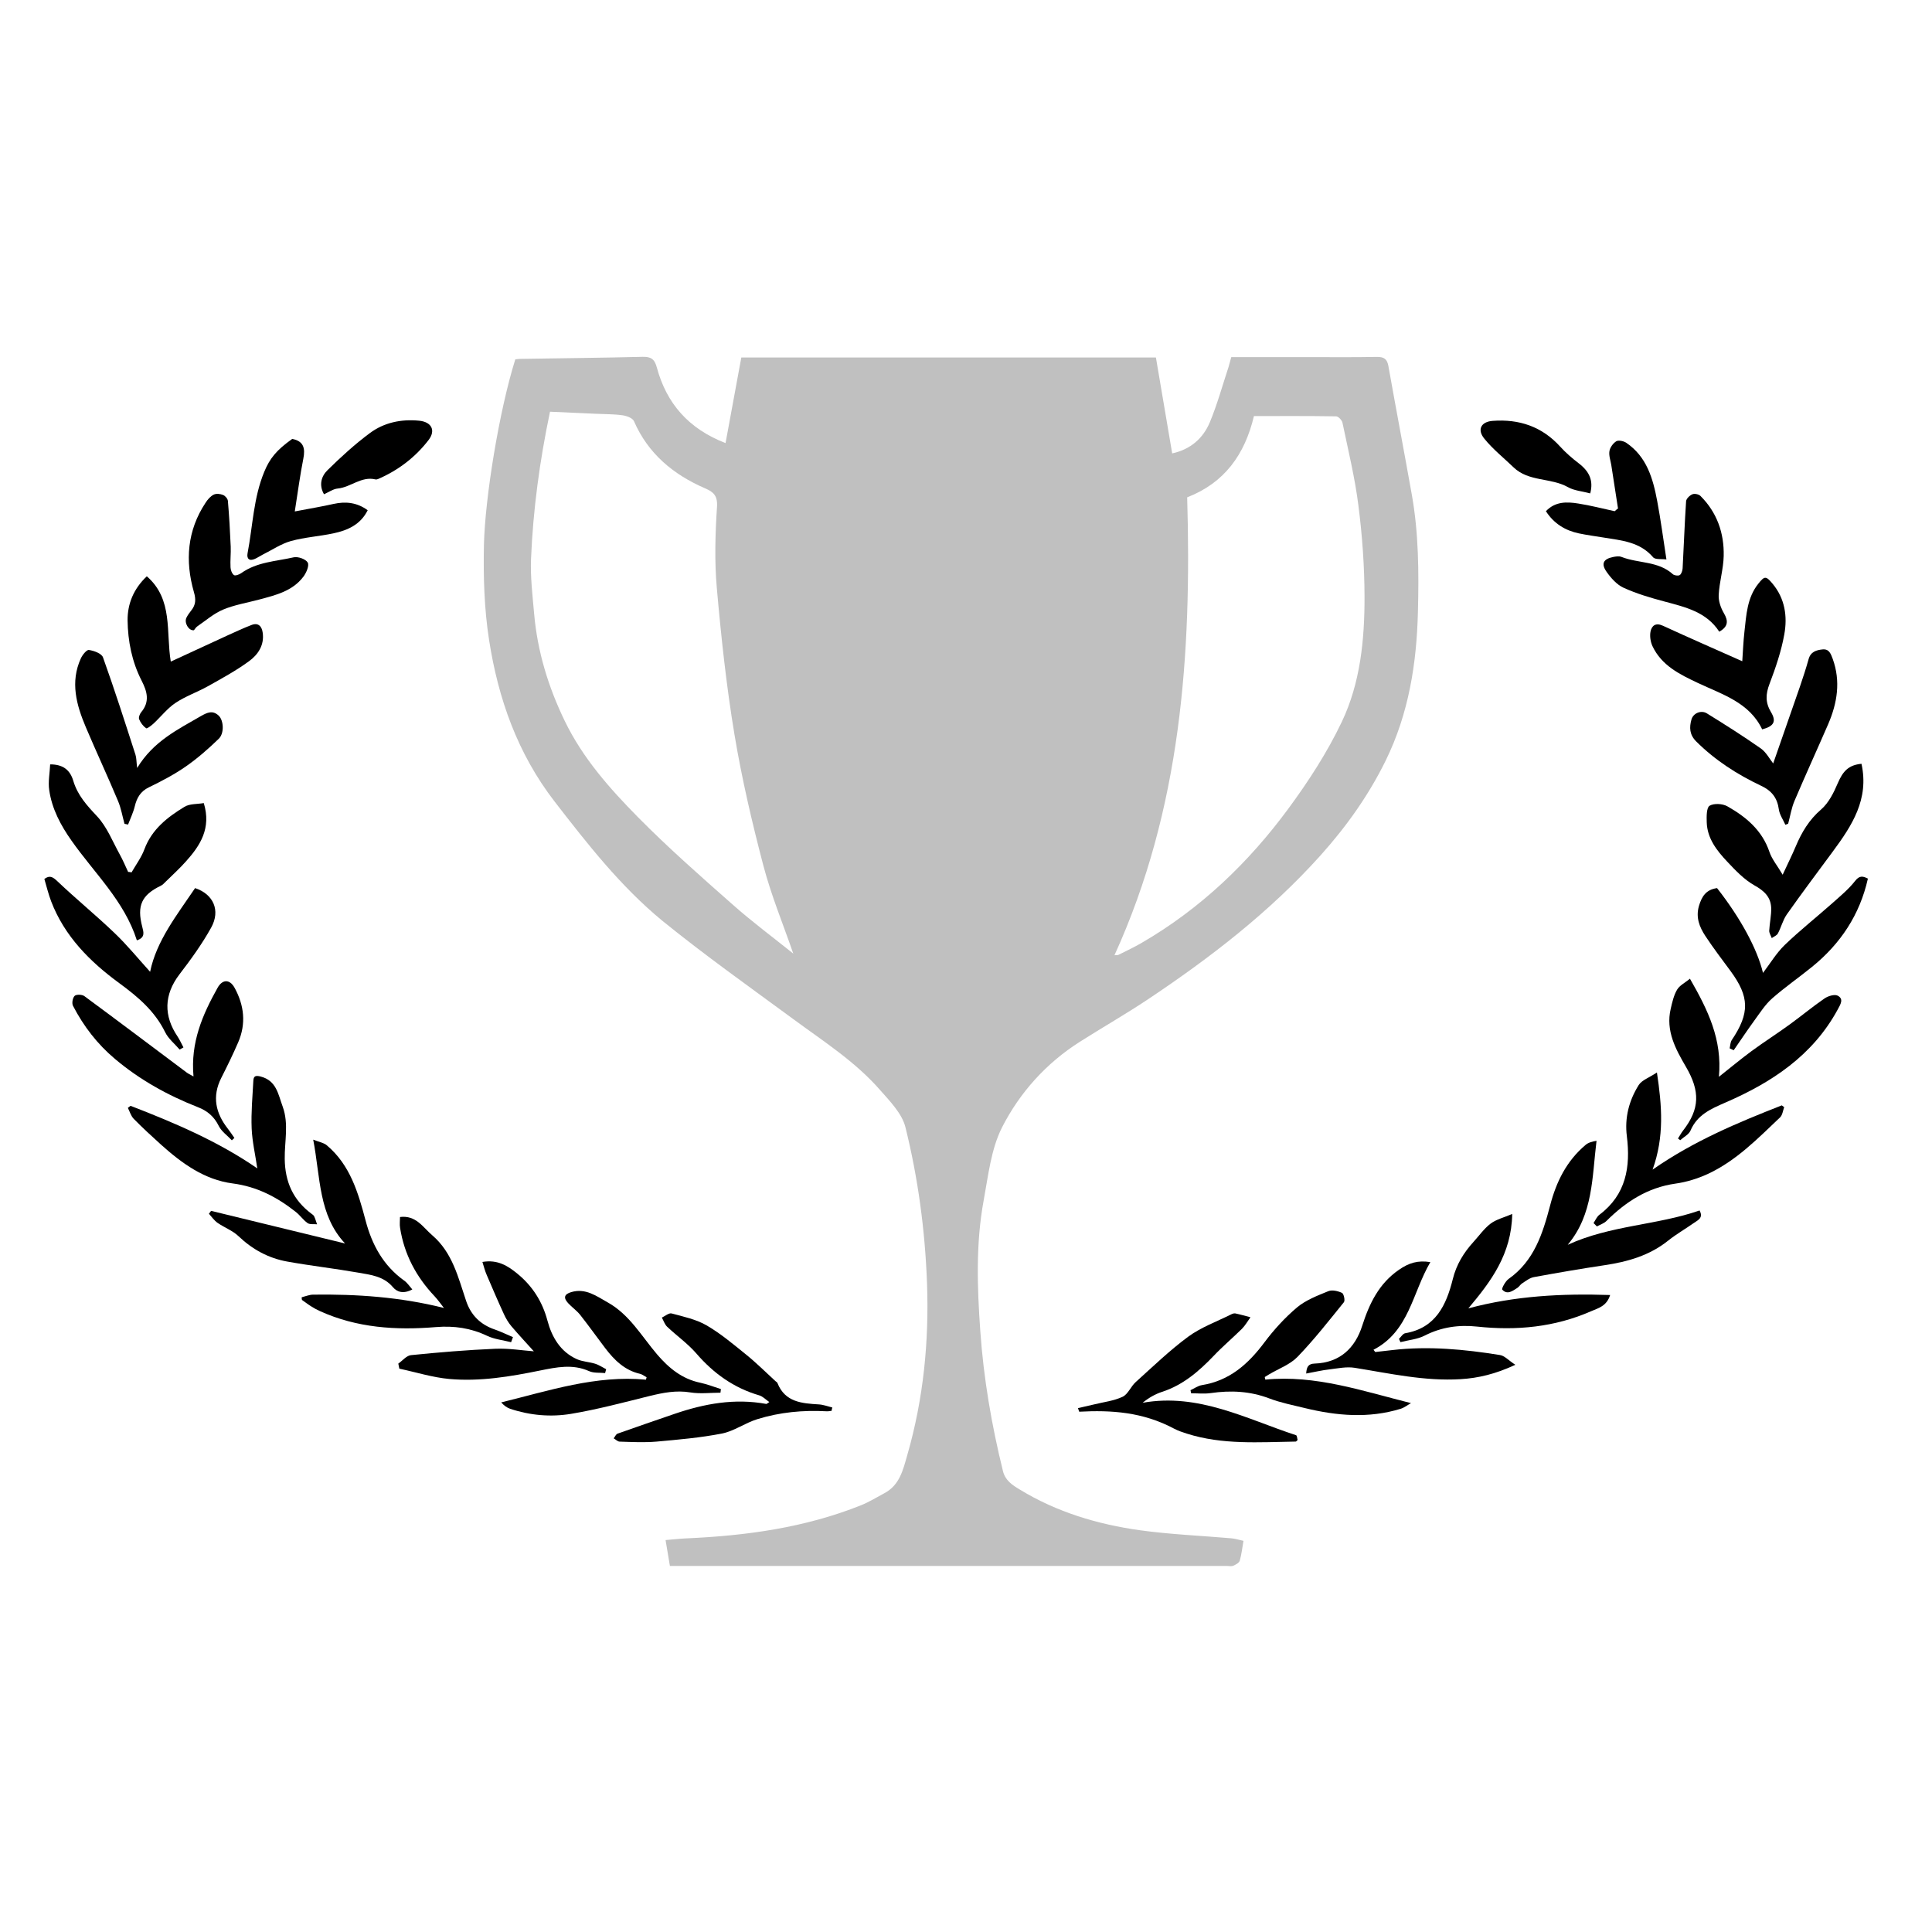 <?xml version="1.0" encoding="UTF-8" standalone="no"?>
<svg
   xmlns:dc="http://purl.org/dc/elements/1.1/"
   xmlns:cc="http://creativecommons.org/ns#"
   xmlns:rdf="http://www.w3.org/1999/02/22-rdf-syntax-ns#"
   xmlns:svg="http://www.w3.org/2000/svg"
   xmlns="http://www.w3.org/2000/svg"
   xmlns:sodipodi="http://sodipodi.sourceforge.net/DTD/sodipodi-0.dtd"
   xmlns:inkscape="http://www.inkscape.org/namespaces/inkscape"
   height="50"
   width="50"
   version="1.1"
   id="Layer_1"
   x="0px"
   y="0px"
   viewBox="0 0 50 50"
   xml:space="preserve"
   sodipodi:docname="cupSILVER.svg"
   inkscape:version="1.0 (4035a4fb49, 2020-05-01)"><defs
   id="defs821" /><sodipodi:namedview
   inkscape:document-rotation="0"
   pagecolor="#ffffff"
   bordercolor="#666666"
   borderopacity="1"
   objecttolerance="10"
   gridtolerance="10"
   guidetolerance="10"
   inkscape:pageopacity="0"
   inkscape:pageshadow="2"
   inkscape:window-width="1920"
   inkscape:window-height="1051"
   id="namedview819"
   showgrid="false"
   inkscape:zoom="4.4186531"
   inkscape:cx="42.217361"
   inkscape:cy="78.760543"
   inkscape:window-x="-9"
   inkscape:window-y="-9"
   inkscape:window-maximized="1"
   inkscape:current-layer="g814" />
<g
   id="g816">
	<g
   id="g814">
		<path
   d="m 13.339,9.3 c 0.046,-0.005 0.08,-0.012 0.112,-0.012 1.057,-0.017 2.117,-0.027 3.175,-0.053 0.219,-0.005 0.314,0.053 0.374,0.28 0.25,0.921 0.814,1.58 1.777,1.952 0.139,-0.746 0.272,-1.476 0.408,-2.215 3.578,0 7.142,0 10.73,0 0.141,0.827 0.28,1.648 0.421,2.482 0.472,-0.102 0.802,-0.389 0.977,-0.812 0.192,-0.464 0.326,-0.953 0.484,-1.432 0.024,-0.078 0.041,-0.158 0.068,-0.248 0.654,0 1.296,0 1.937,0 0.61,0 1.22,0.007 1.828,-0.005 0.185,-0.002 0.267,0.049 0.301,0.233 0.197,1.109 0.408,2.215 0.605,3.323 0.18,1.004 0.185,2.02 0.16,3.034 -0.032,1.337 -0.236,2.638 -0.836,3.86 -0.445,0.904 -1.019,1.709 -1.687,2.453 -1.31,1.459 -2.849,2.645 -4.471,3.727 -0.574,0.382 -1.172,0.724 -1.755,1.094 -0.87,0.552 -1.551,1.31 -2.01,2.207 -0.289,0.566 -0.36,1.252 -0.479,1.894 -0.207,1.121 -0.168,2.258 -0.088,3.386 0.085,1.22 0.292,2.429 0.586,3.622 0.061,0.248 0.246,0.365 0.435,0.479 0.96,0.586 2.018,0.902 3.119,1.055 0.778,0.107 1.568,0.139 2.353,0.207 0.097,0.007 0.192,0.039 0.318,0.066 -0.032,0.18 -0.049,0.352 -0.097,0.515 -0.017,0.056 -0.105,0.102 -0.168,0.129 -0.051,0.022 -0.114,0.005 -0.173,0.005 -4.702,0 -9.403,0 -14.105,0 -0.1,0 -0.197,0 -0.301,0 -0.036,-0.224 -0.07,-0.425 -0.112,-0.669 0.18,-0.015 0.357,-0.036 0.535,-0.044 1.551,-0.068 3.075,-0.277 4.526,-0.858 0.207,-0.083 0.399,-0.204 0.598,-0.309 0.399,-0.209 0.486,-0.603 0.596,-0.987 0.421,-1.459 0.566,-2.949 0.511,-4.458 -0.051,-1.361 -0.231,-2.711 -0.559,-4.031 -0.09,-0.357 -0.406,-0.676 -0.666,-0.972 -0.642,-0.732 -1.461,-1.252 -2.239,-1.826 -1.138,-0.836 -2.292,-1.655 -3.389,-2.545 -1.079,-0.89 -1.937,-1.986 -2.788,-3.087 -0.958,-1.242 -1.456,-2.659 -1.692,-4.172 -0.126,-0.807 -0.151,-1.641 -0.134,-2.46 0.027,-1.211 0.391,-3.467 0.812,-4.808 z m 0.895,1.356 c -0.267,1.269 -0.438,2.533 -0.491,3.809 -0.019,0.469 0.039,0.943 0.08,1.415 0.085,0.977 0.367,1.901 0.795,2.783 0.464,0.958 1.162,1.745 1.896,2.489 0.783,0.793 1.621,1.529 2.458,2.268 0.506,0.447 1.05,0.851 1.558,1.259 -0.26,-0.754 -0.569,-1.5 -0.773,-2.273 -0.294,-1.121 -0.559,-2.254 -0.749,-3.396 -0.209,-1.257 -0.345,-2.526 -0.457,-3.795 -0.061,-0.693 -0.041,-1.4 0.005,-2.096 0.019,-0.294 -0.092,-0.387 -0.309,-0.481 -0.822,-0.357 -1.473,-0.895 -1.84,-1.738 -0.036,-0.083 -0.194,-0.139 -0.301,-0.153 -0.229,-0.032 -0.464,-0.027 -0.698,-0.039 -0.391,-0.019 -0.78,-0.036 -1.174,-0.053 z m 18.218,0.112 c -0.236,0.994 -0.761,1.728 -1.728,2.103 0.119,4.065 -0.156,8.064 -1.882,11.851 0.061,-0.005 0.088,-0.002 0.107,-0.012 0.202,-0.102 0.406,-0.197 0.598,-0.309 1.519,-0.882 2.766,-2.074 3.8,-3.479 0.52,-0.707 1.006,-1.456 1.381,-2.246 0.479,-1.006 0.588,-2.125 0.586,-3.231 -0.002,-0.788 -0.058,-1.578 -0.158,-2.358 -0.09,-0.722 -0.265,-1.434 -0.413,-2.147 -0.015,-0.066 -0.107,-0.165 -0.165,-0.165 -0.707,-0.012 -1.415,-0.007 -2.125,-0.007 z"
   id="path756"
   style="fill:#c0c0c0;fill-opacity:1;stroke-width:0.024" />
		<path
   style="stroke-width:0.024"
   d="m 43.736,25.33 c 0.467,0.812 0.839,1.575 0.749,2.538 0.314,-0.248 0.569,-0.462 0.839,-0.661 0.328,-0.241 0.671,-0.459 0.999,-0.698 0.301,-0.219 0.588,-0.457 0.895,-0.669 0.092,-0.063 0.258,-0.114 0.34,-0.073 0.165,0.085 0.075,0.224 0.003,0.357 -0.649,1.196 -1.714,1.894 -2.917,2.414 -0.374,0.163 -0.722,0.316 -0.895,0.724 -0.044,0.1 -0.173,0.163 -0.265,0.246 -0.019,-0.015 -0.039,-0.029 -0.058,-0.044 0.044,-0.068 0.083,-0.141 0.131,-0.204 0.438,-0.562 0.442,-1.023 0.075,-1.651 -0.267,-0.457 -0.528,-0.934 -0.394,-1.502 0.039,-0.168 0.078,-0.345 0.163,-0.491 0.066,-0.114 0.207,-0.182 0.335,-0.287 z"
   id="path758" />
		<path
   style="stroke-width:0.024"
   d="m 5.008,27.858 c -0.08,-0.88 0.233,-1.597 0.622,-2.292 0.124,-0.224 0.314,-0.233 0.442,0 0.248,0.452 0.301,0.929 0.092,1.41 -0.134,0.311 -0.284,0.617 -0.438,0.921 -0.243,0.481 -0.146,0.914 0.175,1.32 0.058,0.075 0.112,0.156 0.165,0.233 -0.022,0.019 -0.044,0.041 -0.066,0.061 C 5.886,29.389 5.735,29.285 5.662,29.141 5.543,28.898 5.366,28.748 5.125,28.655 4.345,28.349 3.623,27.95 2.979,27.408 2.519,27.022 2.162,26.557 1.889,26.03 c -0.034,-0.066 -0.01,-0.207 0.044,-0.258 0.044,-0.041 0.192,-0.036 0.25,0.007 0.887,0.654 1.767,1.318 2.65,1.979 0.039,0.029 0.083,0.049 0.175,0.1 z"
   id="path760" />
		<path
   style="stroke-width:0.024"
   d="m 3.404,22.578 c 0.114,-0.199 0.255,-0.387 0.333,-0.598 0.192,-0.518 0.596,-0.831 1.036,-1.099 0.134,-0.083 0.328,-0.068 0.501,-0.097 0.199,0.652 -0.092,1.099 -0.467,1.515 -0.16,0.18 -0.34,0.343 -0.513,0.513 -0.041,0.041 -0.083,0.088 -0.134,0.112 -0.493,0.238 -0.622,0.513 -0.479,1.06 0.036,0.143 0.083,0.28 -0.139,0.352 C 3.219,23.319 2.444,22.6 1.851,21.756 1.571,21.36 1.343,20.932 1.274,20.448 c -0.032,-0.216 0.015,-0.445 0.024,-0.666 0.316,0 0.513,0.129 0.6,0.43 0.112,0.372 0.35,0.632 0.613,0.912 0.258,0.275 0.404,0.656 0.591,0.994 0.08,0.143 0.143,0.297 0.214,0.447 0.032,0 0.058,0.005 0.088,0.012 z"
   id="path762" />
		<path
   style="stroke-width:0.024"
   d="m 48.175,19.767 c 0.202,0.919 -0.248,1.602 -0.744,2.273 -0.399,0.54 -0.802,1.077 -1.189,1.626 -0.102,0.146 -0.146,0.333 -0.231,0.493 -0.029,0.053 -0.105,0.08 -0.158,0.119 -0.022,-0.063 -0.068,-0.129 -0.066,-0.192 0.01,-0.197 0.058,-0.396 0.051,-0.593 -0.012,-0.28 -0.18,-0.438 -0.433,-0.579 -0.267,-0.151 -0.493,-0.389 -0.707,-0.617 -0.267,-0.284 -0.515,-0.598 -0.528,-1.016 -0.005,-0.148 -0.007,-0.377 0.073,-0.428 0.112,-0.068 0.338,-0.056 0.462,0.015 0.481,0.272 0.897,0.617 1.087,1.177 0.063,0.19 0.202,0.352 0.343,0.593 0.136,-0.294 0.246,-0.513 0.34,-0.737 0.153,-0.362 0.345,-0.686 0.656,-0.953 0.194,-0.168 0.326,-0.433 0.43,-0.678 0.134,-0.314 0.282,-0.472 0.613,-0.503 z"
   id="path764" />
		<path
   style="stroke-width:0.024"
   d="M 3.222,21.321 C 3.168,21.124 3.134,20.92 3.056,20.733 2.787,20.091 2.492,19.459 2.22,18.817 1.977,18.243 1.814,17.653 2.091,17.042 c 0.041,-0.092 0.151,-0.229 0.209,-0.221 0.131,0.019 0.328,0.09 0.365,0.19 0.299,0.834 0.569,1.677 0.841,2.521 0.027,0.083 0.022,0.173 0.044,0.343 0.418,-0.69 1.048,-0.994 1.648,-1.342 0.17,-0.097 0.309,-0.158 0.464,-0.01 0.126,0.122 0.148,0.455 -0.002,0.598 -0.267,0.258 -0.549,0.506 -0.853,0.717 -0.299,0.207 -0.625,0.379 -0.953,0.537 -0.221,0.107 -0.314,0.275 -0.367,0.496 -0.039,0.16 -0.114,0.314 -0.173,0.469 -0.032,-0.007 -0.061,-0.015 -0.092,-0.019 z"
   id="path766" />
		<path
   style="stroke-width:0.024"
   d="m 45.89,19.758 c 0.233,-0.669 0.464,-1.33 0.693,-1.991 0.08,-0.236 0.158,-0.472 0.224,-0.71 0.053,-0.19 0.199,-0.233 0.36,-0.25 0.17,-0.017 0.214,0.112 0.263,0.243 0.211,0.583 0.119,1.143 -0.117,1.692 -0.287,0.661 -0.588,1.318 -0.87,1.981 -0.08,0.187 -0.112,0.396 -0.165,0.593 -0.024,0.01 -0.049,0.019 -0.073,0.029 -0.058,-0.131 -0.148,-0.258 -0.168,-0.394 -0.041,-0.301 -0.182,-0.486 -0.464,-0.617 -0.617,-0.292 -1.186,-0.659 -1.675,-1.145 -0.177,-0.177 -0.18,-0.365 -0.124,-0.566 0.046,-0.168 0.253,-0.253 0.401,-0.16 0.472,0.292 0.941,0.588 1.395,0.907 0.141,0.1 0.229,0.275 0.321,0.389 z"
   id="path768" />
		<path
   style="stroke-width:0.024"
   d="m 44.437,22.984 c 0.605,0.771 1.043,1.578 1.189,2.195 0.185,-0.243 0.345,-0.511 0.559,-0.72 0.394,-0.379 0.827,-0.722 1.235,-1.084 0.204,-0.182 0.421,-0.36 0.588,-0.574 0.114,-0.146 0.199,-0.131 0.333,-0.063 -0.209,0.934 -0.707,1.685 -1.444,2.283 -0.34,0.277 -0.705,0.528 -1.033,0.817 -0.182,0.16 -0.318,0.377 -0.464,0.576 -0.182,0.25 -0.355,0.511 -0.532,0.766 -0.034,-0.017 -0.07,-0.032 -0.105,-0.049 0.017,-0.073 0.017,-0.158 0.056,-0.216 0.467,-0.695 0.459,-1.118 -0.034,-1.787 -0.221,-0.299 -0.447,-0.596 -0.652,-0.907 -0.151,-0.231 -0.25,-0.476 -0.165,-0.773 0.073,-0.246 0.182,-0.425 0.469,-0.464 z"
   id="path770" />
		<path
   style="stroke-width:0.024"
   d="M 4.649,27.163 C 4.522,27.014 4.357,26.883 4.274,26.713 4.004,26.163 3.567,25.796 3.083,25.441 2.327,24.887 1.668,24.228 1.323,23.324 1.253,23.139 1.206,22.945 1.148,22.748 c 0.136,-0.102 0.216,-0.058 0.34,0.061 0.481,0.457 0.999,0.88 1.478,1.339 0.331,0.316 0.622,0.676 0.919,1.002 0.163,-0.8 0.693,-1.468 1.164,-2.166 0.472,0.156 0.664,0.576 0.416,1.023 -0.236,0.425 -0.525,0.824 -0.822,1.211 -0.401,0.528 -0.411,1.07 -0.046,1.609 0.058,0.088 0.1,0.187 0.151,0.28 -0.034,0.017 -0.068,0.036 -0.1,0.056 z"
   id="path772" />
		<path
   style="stroke-width:0.024"
   d="m 45.09,17.11 c 0.017,-0.246 0.027,-0.506 0.056,-0.763 0.049,-0.433 0.068,-0.878 0.36,-1.242 0.163,-0.204 0.197,-0.202 0.367,0 0.323,0.387 0.389,0.851 0.304,1.315 -0.078,0.435 -0.224,0.863 -0.382,1.279 -0.102,0.265 -0.109,0.484 0.036,0.727 0.148,0.243 0.08,0.37 -0.226,0.45 -0.333,-0.7 -1.036,-0.904 -1.668,-1.203 -0.469,-0.221 -0.936,-0.45 -1.172,-0.953 -0.051,-0.112 -0.073,-0.26 -0.049,-0.379 0.032,-0.153 0.136,-0.231 0.318,-0.148 0.671,0.309 1.344,0.603 2.054,0.919 z"
   id="path774" />
		<path
   style="stroke-width:0.024"
   d="m 3.8,14.915 c 0.688,0.598 0.491,1.449 0.62,2.207 0.518,-0.238 0.997,-0.459 1.476,-0.681 0.204,-0.092 0.406,-0.187 0.615,-0.267 0.177,-0.068 0.265,0.039 0.287,0.197 0.049,0.326 -0.124,0.576 -0.36,0.746 -0.333,0.243 -0.7,0.442 -1.06,0.644 -0.275,0.153 -0.579,0.258 -0.836,0.43 -0.214,0.143 -0.379,0.36 -0.571,0.537 -0.056,0.051 -0.165,0.136 -0.19,0.119 -0.078,-0.056 -0.143,-0.143 -0.18,-0.233 -0.019,-0.046 0.015,-0.136 0.053,-0.182 0.231,-0.275 0.153,-0.54 0.01,-0.819 -0.25,-0.489 -0.355,-1.019 -0.362,-1.561 -0.002,-0.421 0.151,-0.81 0.498,-1.138 z"
   id="path776" />
		<path
   style="stroke-width:0.024"
   d="m 40.576,32.214 c 1.101,-0.506 2.302,-0.503 3.408,-0.887 0.105,0.187 -0.036,0.248 -0.139,0.318 -0.221,0.156 -0.459,0.292 -0.669,0.459 -0.484,0.389 -1.048,0.549 -1.648,0.639 -0.613,0.092 -1.223,0.197 -1.833,0.309 -0.105,0.019 -0.202,0.097 -0.297,0.158 -0.049,0.029 -0.08,0.088 -0.126,0.119 -0.124,0.078 -0.263,0.192 -0.394,0.046 -0.022,-0.024 0.08,-0.216 0.163,-0.275 0.664,-0.467 0.885,-1.177 1.077,-1.906 0.158,-0.608 0.425,-1.15 0.916,-1.563 0.07,-0.061 0.17,-0.088 0.284,-0.107 -0.117,0.941 -0.083,1.899 -0.744,2.689 z"
   id="path778" />
		<path
   style="stroke-width:0.024"
   d="m 32.744,35.705 c 1.298,-0.129 2.511,0.292 3.773,0.608 -0.09,0.049 -0.173,0.117 -0.267,0.146 -0.829,0.255 -1.658,0.182 -2.484,-0.019 -0.306,-0.075 -0.62,-0.136 -0.914,-0.248 -0.498,-0.19 -0.999,-0.214 -1.519,-0.139 -0.165,0.024 -0.338,0.005 -0.506,0.005 -0.005,-0.027 -0.012,-0.053 -0.017,-0.08 0.097,-0.044 0.192,-0.114 0.294,-0.131 0.717,-0.114 1.201,-0.547 1.619,-1.106 0.248,-0.331 0.532,-0.642 0.846,-0.907 0.229,-0.19 0.528,-0.304 0.807,-0.418 0.1,-0.041 0.25,-0.005 0.355,0.044 0.046,0.022 0.085,0.197 0.049,0.241 -0.389,0.481 -0.773,0.972 -1.203,1.417 -0.192,0.197 -0.481,0.301 -0.727,0.447 -0.039,0.024 -0.08,0.049 -0.119,0.073 0.007,0.019 0.012,0.044 0.015,0.068 z"
   id="path780" />
		<path
   style="stroke-width:0.024"
   d="m 18.644,36.043 c -0.258,0 -0.523,0.034 -0.775,-0.007 -0.367,-0.061 -0.707,0.007 -1.057,0.092 -0.676,0.168 -1.349,0.348 -2.032,0.462 -0.525,0.088 -1.062,0.041 -1.578,-0.131 -0.085,-0.029 -0.16,-0.085 -0.231,-0.165 1.242,-0.304 2.45,-0.71 3.746,-0.588 0.005,-0.022 0.012,-0.044 0.017,-0.063 -0.056,-0.029 -0.109,-0.073 -0.168,-0.088 -0.399,-0.09 -0.669,-0.357 -0.904,-0.666 -0.216,-0.284 -0.423,-0.576 -0.644,-0.856 -0.092,-0.117 -0.219,-0.202 -0.318,-0.311 -0.126,-0.139 -0.095,-0.229 0.083,-0.282 0.372,-0.112 0.656,0.105 0.946,0.267 0.562,0.314 0.875,0.873 1.276,1.344 0.301,0.352 0.647,0.637 1.118,0.734 0.182,0.039 0.357,0.109 0.535,0.165 -0.005,0.029 -0.01,0.061 -0.012,0.092 z"
   id="path782" />
		<path
   style="stroke-width:0.024"
   d="m 10.67,33.371 c -0.231,0.122 -0.394,0.068 -0.503,-0.061 C 9.929,33.028 9.593,32.992 9.272,32.936 8.662,32.829 8.045,32.759 7.432,32.649 6.948,32.562 6.533,32.336 6.17,31.99 6.02,31.847 5.806,31.769 5.631,31.648 c -0.088,-0.061 -0.151,-0.156 -0.224,-0.236 0.019,-0.024 0.036,-0.049 0.056,-0.075 1.143,0.277 2.285,0.557 3.467,0.844 C 8.242,31.448 8.295,30.481 8.106,29.494 c 0.151,0.061 0.277,0.08 0.357,0.151 0.598,0.506 0.807,1.22 0.997,1.937 0.165,0.63 0.457,1.169 0.997,1.558 0.078,0.051 0.131,0.136 0.214,0.231 z"
   id="path784" />
		<path
   style="stroke-width:0.024"
   d="m 21.522,36.512 c -0.044,0.005 -0.088,0.015 -0.129,0.012 -0.61,-0.034 -1.213,0.024 -1.794,0.204 -0.314,0.097 -0.6,0.309 -0.916,0.372 -0.559,0.109 -1.13,0.158 -1.697,0.209 -0.314,0.027 -0.634,0.01 -0.951,0 -0.051,-0.002 -0.102,-0.056 -0.153,-0.085 0.034,-0.041 0.058,-0.107 0.102,-0.122 0.491,-0.175 0.985,-0.343 1.478,-0.513 0.771,-0.263 1.553,-0.406 2.37,-0.255 0.01,0.002 0.024,-0.015 0.078,-0.049 -0.095,-0.066 -0.17,-0.146 -0.26,-0.173 -0.659,-0.192 -1.184,-0.569 -1.631,-1.087 -0.221,-0.255 -0.506,-0.455 -0.754,-0.69 -0.063,-0.061 -0.092,-0.156 -0.136,-0.236 0.085,-0.039 0.182,-0.126 0.253,-0.107 0.309,0.083 0.637,0.153 0.909,0.311 0.362,0.211 0.69,0.489 1.019,0.754 0.265,0.214 0.506,0.455 0.758,0.686 0.019,0.017 0.046,0.029 0.053,0.051 0.197,0.496 0.632,0.525 1.072,0.552 0.117,0.007 0.231,0.051 0.348,0.08 -0.01,0.027 -0.015,0.056 -0.019,0.085 z"
   id="path786" />
		<path
   style="stroke-width:0.024"
   d="m 27.899,36.442 c 0.141,-0.032 0.28,-0.063 0.421,-0.097 0.246,-0.061 0.508,-0.09 0.734,-0.197 0.141,-0.068 0.211,-0.267 0.34,-0.382 0.445,-0.401 0.878,-0.819 1.356,-1.172 0.328,-0.241 0.729,-0.387 1.099,-0.571 0.036,-0.019 0.083,-0.039 0.119,-0.032 0.131,0.027 0.263,0.066 0.394,0.1 -0.073,0.1 -0.134,0.211 -0.221,0.299 -0.241,0.238 -0.501,0.457 -0.734,0.703 -0.384,0.401 -0.795,0.754 -1.335,0.929 -0.177,0.058 -0.343,0.153 -0.501,0.282 1.449,-0.258 2.684,0.418 3.97,0.839 0.027,0.007 0.029,0.085 0.041,0.124 -0.024,0.022 -0.036,0.041 -0.049,0.041 -0.948,0.015 -1.899,0.088 -2.822,-0.207 -0.109,-0.034 -0.221,-0.073 -0.323,-0.126 -0.814,-0.435 -1.629,-0.484 -2.458,-0.44 -0.012,-0.034 -0.022,-0.063 -0.032,-0.092 z"
   id="path788" />
		<path
   style="stroke-width:0.024"
   d="m 3.38,28.619 c 1.143,0.442 2.268,0.921 3.279,1.619 -0.051,-0.352 -0.131,-0.69 -0.146,-1.033 -0.017,-0.413 0.022,-0.829 0.044,-1.242 0.007,-0.122 0.068,-0.134 0.19,-0.102 0.411,0.107 0.452,0.462 0.569,0.778 0.163,0.447 0.046,0.904 0.053,1.354 0.007,0.593 0.216,1.062 0.69,1.417 0.027,0.019 0.058,0.041 0.071,0.068 0.032,0.066 0.051,0.139 0.075,0.207 -0.083,-0.01 -0.185,0.01 -0.246,-0.032 C 7.845,31.572 7.763,31.448 7.651,31.361 7.17,30.982 6.652,30.709 6.02,30.627 5.29,30.532 4.705,30.106 4.167,29.623 3.927,29.406 3.686,29.185 3.46,28.954 3.389,28.881 3.358,28.767 3.309,28.672 c 0.022,-0.019 0.046,-0.036 0.071,-0.053 z"
   id="path790" />
		<path
   style="stroke-width:0.024"
   d="m 41.24,31.653 c 0.049,-0.073 0.085,-0.163 0.151,-0.214 0.693,-0.52 0.81,-1.24 0.712,-2.032 -0.061,-0.481 0.056,-0.926 0.306,-1.325 0.083,-0.131 0.272,-0.192 0.472,-0.326 0.131,0.87 0.194,1.658 -0.112,2.514 1.072,-0.746 2.202,-1.215 3.343,-1.663 0.022,0.015 0.041,0.032 0.063,0.046 -0.034,0.09 -0.044,0.204 -0.107,0.265 -0.579,0.549 -1.14,1.128 -1.879,1.468 -0.26,0.119 -0.547,0.207 -0.829,0.246 -0.72,0.102 -1.284,0.469 -1.784,0.965 -0.066,0.066 -0.165,0.097 -0.248,0.143 -0.029,-0.027 -0.058,-0.056 -0.088,-0.088 z"
   id="path792" />
		<path
   style="stroke-width:0.024"
   d="m 37.017,32.664 c -0.467,0.797 -0.545,1.787 -1.471,2.268 0.015,0.019 0.032,0.039 0.046,0.058 0.151,-0.017 0.299,-0.034 0.45,-0.051 0.931,-0.107 1.855,-0.019 2.776,0.129 0.122,0.019 0.226,0.141 0.399,0.253 -0.511,0.238 -0.958,0.345 -1.42,0.372 -0.929,0.056 -1.828,-0.148 -2.737,-0.294 -0.211,-0.034 -0.438,0.015 -0.656,0.041 -0.194,0.022 -0.384,0.068 -0.6,0.107 0.01,-0.18 0.061,-0.253 0.221,-0.258 0.649,-0.022 1.045,-0.399 1.23,-0.982 0.185,-0.576 0.435,-1.092 0.951,-1.446 0.255,-0.177 0.489,-0.25 0.812,-0.197 z"
   id="path794" />
		<path
   style="stroke-width:0.024"
   d="m 12.486,32.659 c 0.396,-0.068 0.661,0.105 0.904,0.304 0.389,0.318 0.647,0.722 0.778,1.215 0.114,0.425 0.333,0.805 0.761,0.997 0.146,0.066 0.321,0.07 0.476,0.119 0.1,0.032 0.187,0.092 0.282,0.141 -0.01,0.034 -0.017,0.066 -0.027,0.1 -0.139,-0.015 -0.294,0.005 -0.416,-0.051 -0.425,-0.19 -0.844,-0.1 -1.267,-0.015 -0.773,0.158 -1.556,0.289 -2.346,0.219 -0.435,-0.039 -0.863,-0.175 -1.296,-0.267 -0.01,-0.044 -0.019,-0.088 -0.027,-0.131 0.109,-0.075 0.211,-0.207 0.328,-0.219 0.724,-0.073 1.454,-0.134 2.181,-0.165 0.35,-0.015 0.703,0.044 0.999,0.066 -0.177,-0.197 -0.384,-0.418 -0.581,-0.649 -0.078,-0.092 -0.143,-0.202 -0.194,-0.314 -0.156,-0.338 -0.301,-0.678 -0.447,-1.019 -0.041,-0.095 -0.068,-0.197 -0.109,-0.331 z"
   id="path796" />
		<path
   style="stroke-width:0.024"
   d="m 7.809,33.573 c 0.097,-0.024 0.194,-0.066 0.294,-0.068 1.13,-0.015 2.254,0.061 3.386,0.345 -0.08,-0.102 -0.156,-0.211 -0.243,-0.304 -0.474,-0.501 -0.785,-1.084 -0.892,-1.77 -0.015,-0.088 -0.002,-0.177 -0.002,-0.28 0.416,-0.051 0.591,0.265 0.836,0.474 0.523,0.45 0.669,1.087 0.875,1.697 0.124,0.37 0.372,0.615 0.744,0.741 0.16,0.056 0.311,0.131 0.469,0.197 -0.017,0.044 -0.032,0.088 -0.049,0.131 -0.209,-0.053 -0.43,-0.075 -0.62,-0.165 -0.425,-0.202 -0.853,-0.265 -1.327,-0.226 -1.028,0.085 -2.044,0.022 -3.005,-0.416 -0.075,-0.034 -0.148,-0.073 -0.219,-0.119 -0.083,-0.051 -0.16,-0.112 -0.241,-0.168 -0.007,-0.022 -0.007,-0.046 -0.007,-0.07 z"
   id="path798" />
		<path
   style="stroke-width:0.024"
   d="m 38.002,33.86 c 1.206,-0.323 2.412,-0.387 3.668,-0.345 -0.09,0.292 -0.311,0.34 -0.489,0.418 -0.946,0.416 -1.935,0.508 -2.954,0.399 -0.469,-0.051 -0.924,0.012 -1.356,0.233 -0.187,0.097 -0.416,0.114 -0.627,0.17 -0.012,-0.029 -0.027,-0.056 -0.039,-0.085 0.053,-0.051 0.102,-0.136 0.163,-0.146 0.79,-0.136 1.062,-0.729 1.23,-1.4 0.092,-0.374 0.282,-0.686 0.537,-0.965 0.146,-0.16 0.272,-0.343 0.442,-0.472 0.146,-0.109 0.34,-0.156 0.559,-0.25 -0.017,1.043 -0.552,1.75 -1.135,2.443 z"
   id="path800" />
		<path
   style="stroke-width:0.024"
   d="m 44.495,16.349 c -0.333,-0.515 -0.88,-0.637 -1.422,-0.783 -0.357,-0.095 -0.72,-0.202 -1.055,-0.355 -0.175,-0.08 -0.326,-0.25 -0.44,-0.413 -0.148,-0.209 -0.083,-0.331 0.165,-0.382 0.073,-0.015 0.158,-0.029 0.224,-0.002 0.435,0.17 0.948,0.102 1.327,0.447 0.039,0.034 0.139,0.046 0.177,0.022 0.044,-0.027 0.07,-0.112 0.075,-0.173 0.032,-0.579 0.051,-1.16 0.09,-1.738 0.005,-0.066 0.092,-0.151 0.163,-0.18 0.053,-0.024 0.163,-0.002 0.207,0.041 0.43,0.428 0.617,0.963 0.603,1.556 -0.007,0.335 -0.112,0.671 -0.129,1.006 -0.01,0.156 0.053,0.335 0.134,0.474 0.122,0.207 0.107,0.35 -0.119,0.479 z"
   id="path802" />
		<path
   style="stroke-width:0.024"
   d="m 5.018,16.311 c -0.139,0.015 -0.255,-0.197 -0.194,-0.323 0.032,-0.066 0.078,-0.129 0.124,-0.187 0.119,-0.146 0.126,-0.287 0.071,-0.476 -0.233,-0.81 -0.175,-1.595 0.301,-2.314 0.053,-0.083 0.126,-0.168 0.209,-0.209 0.066,-0.034 0.17,-0.022 0.243,0.007 0.056,0.022 0.122,0.097 0.126,0.156 0.034,0.394 0.056,0.788 0.073,1.181 0.007,0.177 -0.015,0.357 -0.005,0.535 0.002,0.07 0.036,0.163 0.088,0.202 0.032,0.024 0.136,-0.012 0.187,-0.049 0.408,-0.292 0.899,-0.306 1.361,-0.411 0.112,-0.024 0.311,0.046 0.362,0.136 0.044,0.078 -0.036,0.265 -0.112,0.365 -0.284,0.377 -0.722,0.479 -1.147,0.593 -0.311,0.083 -0.637,0.136 -0.933,0.26 -0.238,0.1 -0.442,0.28 -0.659,0.428 -0.041,0.027 -0.071,0.078 -0.095,0.107 z"
   id="path804" />
		<path
   style="stroke-width:0.024"
   d="m 7.563,11.359 c 0.299,0.058 0.34,0.246 0.287,0.513 -0.085,0.425 -0.141,0.858 -0.221,1.364 0.394,-0.075 0.7,-0.126 1.002,-0.194 0.316,-0.07 0.608,-0.039 0.885,0.163 -0.185,0.372 -0.518,0.52 -0.887,0.598 -0.365,0.078 -0.741,0.1 -1.099,0.199 -0.253,0.07 -0.484,0.229 -0.724,0.348 -0.071,0.036 -0.139,0.083 -0.209,0.114 -0.151,0.068 -0.216,-0.01 -0.19,-0.146 C 6.542,13.612 6.559,12.885 6.839,12.21 6.982,11.864 7.153,11.65 7.563,11.359 Z"
   id="path806" />
		<path
   style="stroke-width:0.024"
   d="m 41.874,13.16 c -0.058,-0.372 -0.114,-0.744 -0.173,-1.118 -0.019,-0.122 -0.068,-0.25 -0.049,-0.367 0.015,-0.095 0.095,-0.204 0.177,-0.255 0.058,-0.034 0.19,-0.007 0.258,0.039 0.532,0.36 0.693,0.929 0.802,1.512 0.09,0.476 0.153,0.96 0.238,1.507 -0.124,-0.017 -0.289,0.01 -0.345,-0.056 -0.343,-0.401 -0.819,-0.435 -1.284,-0.511 -0.211,-0.034 -0.428,-0.063 -0.637,-0.107 -0.352,-0.075 -0.644,-0.25 -0.853,-0.574 0.241,-0.255 0.54,-0.246 0.836,-0.199 0.316,0.049 0.63,0.131 0.943,0.199 0.027,-0.024 0.056,-0.049 0.085,-0.07 z"
   id="path808" />
		<path
   style="stroke-width:0.024"
   d="m 41.155,12.769 c -0.207,-0.056 -0.416,-0.07 -0.579,-0.163 -0.442,-0.248 -1.014,-0.134 -1.405,-0.511 -0.255,-0.246 -0.537,-0.469 -0.758,-0.744 -0.19,-0.231 -0.085,-0.438 0.219,-0.459 0.681,-0.051 1.274,0.146 1.745,0.666 0.143,0.158 0.309,0.301 0.481,0.433 0.282,0.216 0.382,0.452 0.297,0.778 z"
   id="path810" />
		<path
   style="stroke-width:0.024"
   d="m 8.385,12.791 c -0.136,-0.238 -0.071,-0.464 0.09,-0.622 0.345,-0.34 0.707,-0.671 1.096,-0.96 0.37,-0.275 0.814,-0.367 1.279,-0.321 0.316,0.032 0.433,0.248 0.243,0.498 -0.343,0.447 -0.783,0.783 -1.303,1.009 -0.022,0.01 -0.051,0.017 -0.073,0.012 -0.365,-0.088 -0.637,0.202 -0.975,0.236 -0.119,0.01 -0.229,0.092 -0.357,0.148 z"
   id="path812" />
	</g>
</g>
</svg>
